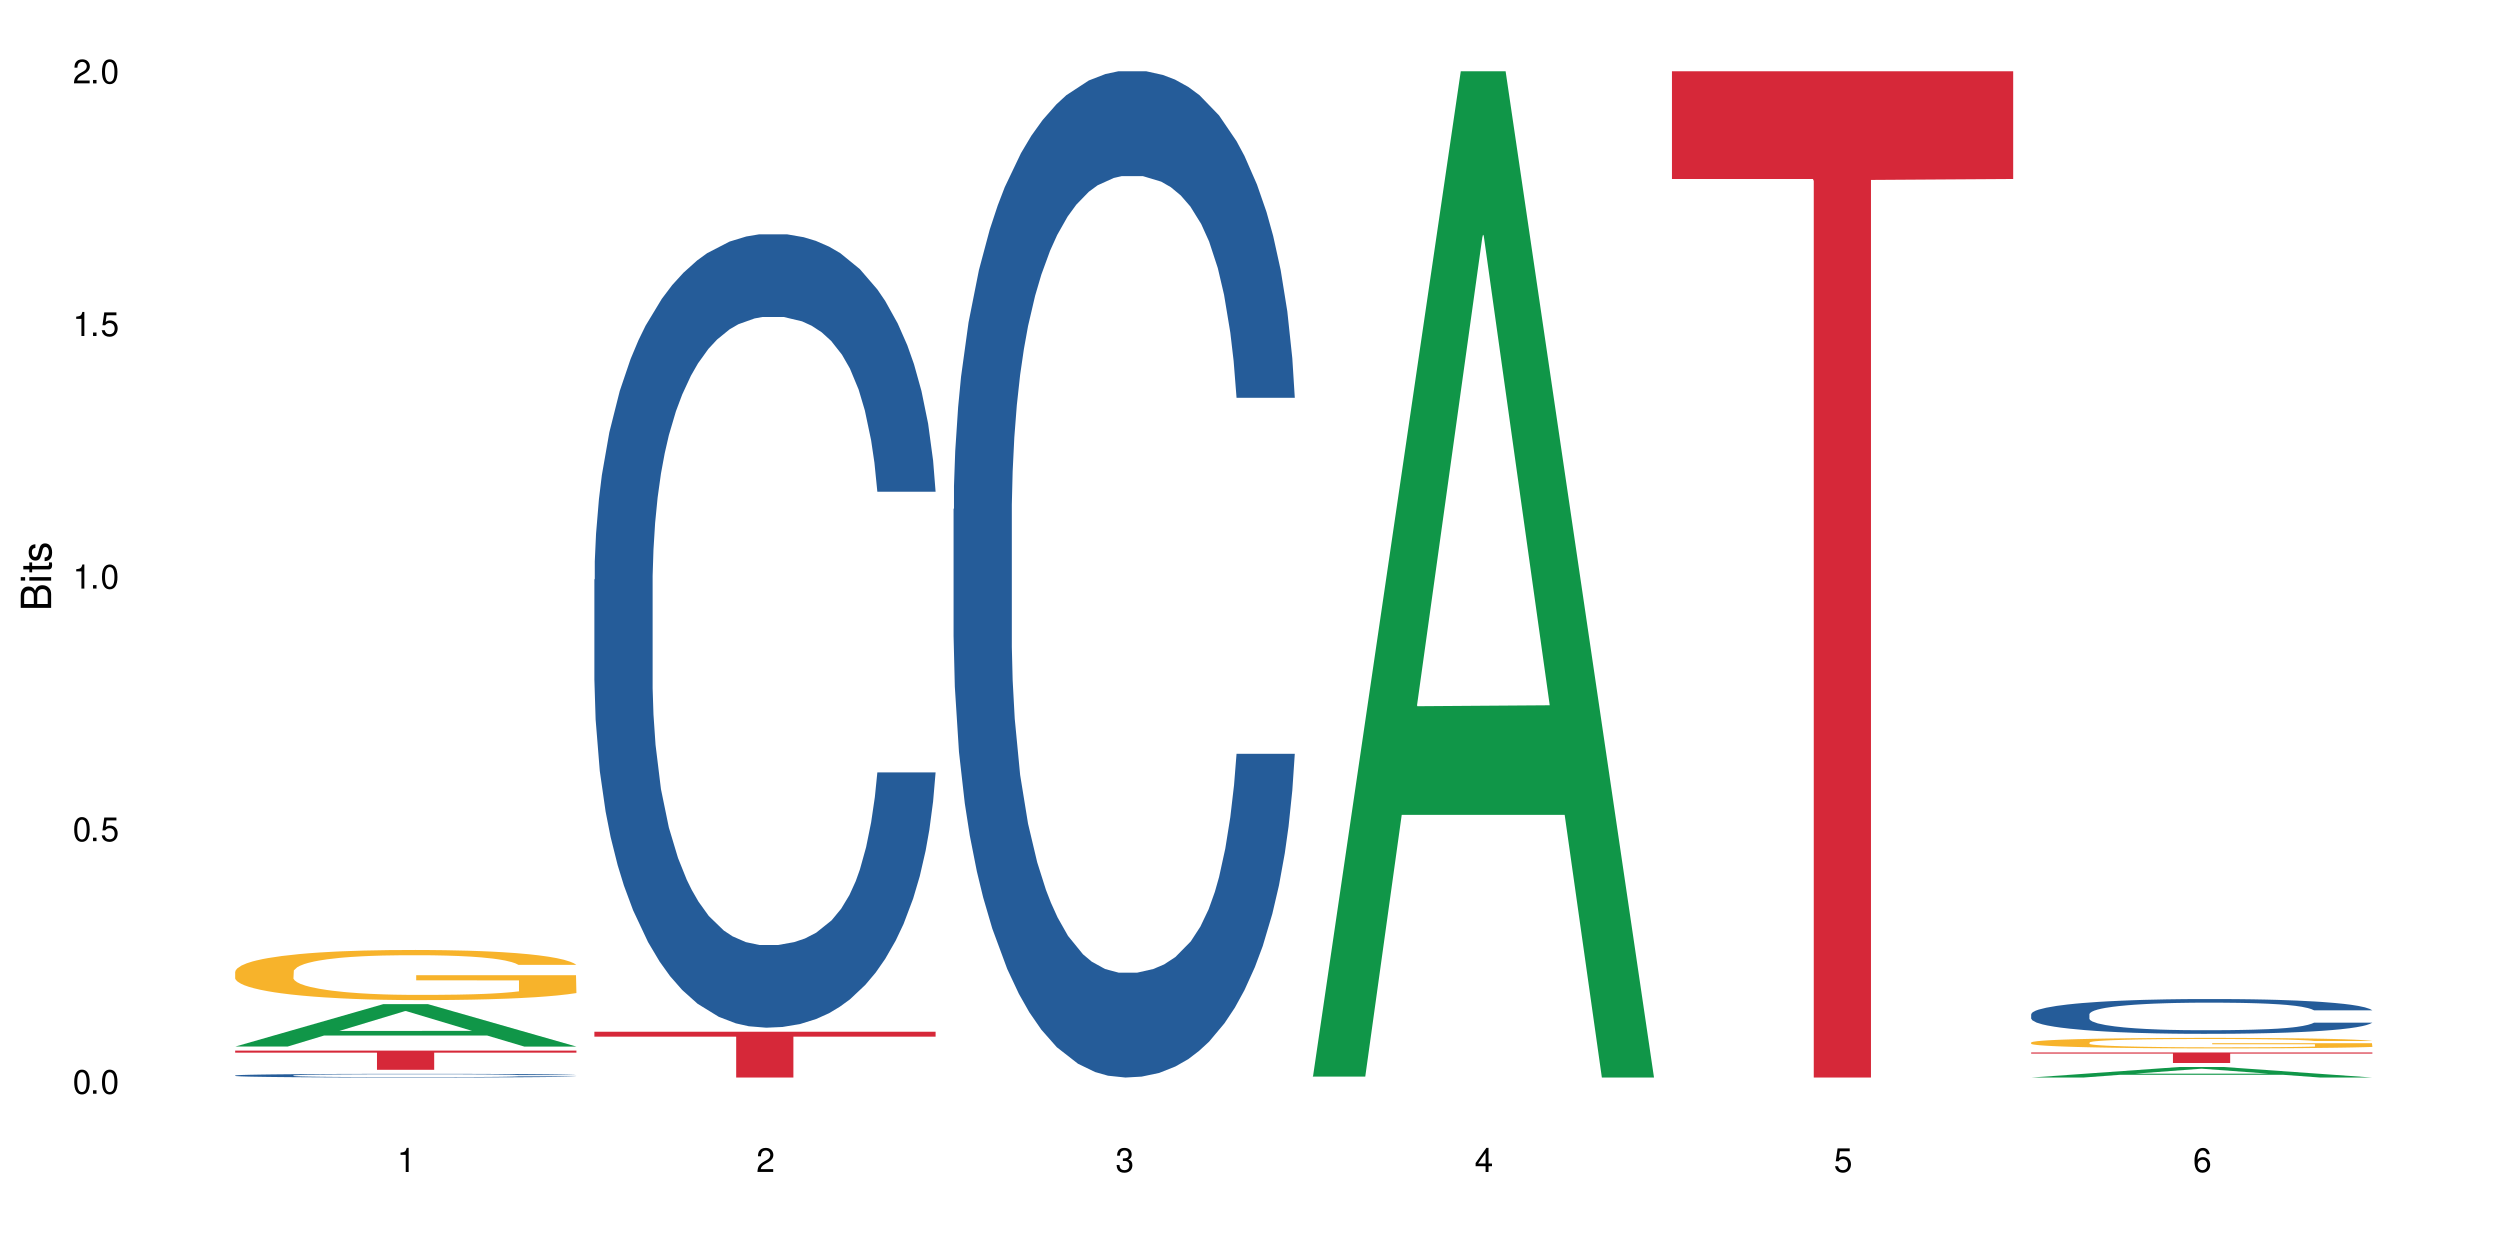 <?xml version="1.0" encoding="UTF-8"?>
<svg xmlns="http://www.w3.org/2000/svg" xmlns:xlink="http://www.w3.org/1999/xlink" width="720" height="360" viewBox="0 0 720 360">
<defs>
<g>
<g id="glyph-0-0">
</g>
<g id="glyph-0-1">
<path d="M 2.641 -6.938 C 2 -6.938 1.422 -6.656 1.078 -6.172 C 0.641 -5.562 0.406 -4.641 0.406 -3.359 C 0.406 -1.016 1.188 0.219 2.641 0.219 C 4.078 0.219 4.859 -1.016 4.859 -3.297 C 4.859 -4.641 4.656 -5.547 4.203 -6.172 C 3.844 -6.656 3.281 -6.938 2.641 -6.938 Z M 2.641 -6.188 C 3.547 -6.188 4 -5.25 4 -3.375 C 4 -1.406 3.562 -0.484 2.625 -0.484 C 1.734 -0.484 1.281 -1.438 1.281 -3.344 C 1.281 -5.25 1.734 -6.188 2.641 -6.188 Z M 2.641 -6.188 "/>
</g>
<g id="glyph-0-2">
<path d="M 1.828 -1 L 0.828 -1 L 0.828 0 L 1.828 0 Z M 1.828 -1 "/>
</g>
<g id="glyph-0-3">
<path d="M 4.562 -6.797 L 1.062 -6.797 L 0.547 -3.094 L 1.328 -3.094 C 1.719 -3.562 2.047 -3.734 2.578 -3.734 C 3.484 -3.734 4.062 -3.109 4.062 -2.094 C 4.062 -1.125 3.484 -0.531 2.578 -0.531 C 1.828 -0.531 1.375 -0.906 1.188 -1.672 L 0.328 -1.672 C 0.453 -1.109 0.547 -0.844 0.75 -0.594 C 1.125 -0.078 1.828 0.219 2.594 0.219 C 3.969 0.219 4.922 -0.781 4.922 -2.219 C 4.922 -3.562 4.031 -4.484 2.719 -4.484 C 2.25 -4.484 1.859 -4.359 1.469 -4.062 L 1.734 -5.969 L 4.562 -5.969 Z M 4.562 -6.797 "/>
</g>
<g id="glyph-0-4">
<path d="M 2.484 -4.938 L 2.484 0 L 3.328 0 L 3.328 -6.938 L 2.766 -6.938 C 2.469 -5.875 2.281 -5.734 0.984 -5.562 L 0.984 -4.938 Z M 2.484 -4.938 "/>
</g>
<g id="glyph-0-5">
<path d="M 4.859 -0.828 L 1.281 -0.828 C 1.359 -1.406 1.672 -1.781 2.5 -2.281 L 3.469 -2.828 C 4.406 -3.344 4.906 -4.062 4.906 -4.906 C 4.906 -5.484 4.672 -6.031 4.266 -6.406 C 3.859 -6.766 3.375 -6.938 2.719 -6.938 C 1.859 -6.938 1.219 -6.625 0.844 -6.031 C 0.609 -5.672 0.5 -5.234 0.484 -4.531 L 1.328 -4.531 C 1.359 -5.016 1.406 -5.281 1.531 -5.516 C 1.75 -5.938 2.188 -6.203 2.703 -6.203 C 3.469 -6.203 4.031 -5.641 4.031 -4.891 C 4.031 -4.344 3.719 -3.859 3.125 -3.516 L 2.234 -3 C 0.812 -2.172 0.406 -1.531 0.328 -0.016 L 4.859 -0.016 Z M 4.859 -0.828 "/>
</g>
<g id="glyph-0-6">
<path d="M 2.125 -3.188 L 2.578 -3.188 C 3.5 -3.188 3.984 -2.766 3.984 -1.922 C 3.984 -1.062 3.469 -0.531 2.594 -0.531 C 1.656 -0.531 1.203 -1 1.156 -2.016 L 0.312 -2.016 C 0.344 -1.453 0.438 -1.094 0.609 -0.781 C 0.953 -0.109 1.625 0.219 2.547 0.219 C 3.953 0.219 4.859 -0.625 4.859 -1.938 C 4.859 -2.828 4.516 -3.297 3.703 -3.594 C 4.344 -3.844 4.656 -4.328 4.656 -5.031 C 4.656 -6.219 3.875 -6.938 2.578 -6.938 C 1.203 -6.938 0.484 -6.172 0.453 -4.703 L 1.297 -4.703 C 1.312 -5.125 1.344 -5.359 1.453 -5.578 C 1.641 -5.969 2.062 -6.203 2.594 -6.203 C 3.344 -6.203 3.797 -5.75 3.797 -5 C 3.797 -4.516 3.609 -4.219 3.25 -4.047 C 3.016 -3.953 2.703 -3.922 2.125 -3.906 Z M 2.125 -3.188 "/>
</g>
<g id="glyph-0-7">
<path d="M 3.141 -1.672 L 3.141 0 L 3.984 0 L 3.984 -1.672 L 4.984 -1.672 L 4.984 -2.438 L 3.984 -2.438 L 3.984 -6.938 L 3.359 -6.938 L 0.266 -2.578 L 0.266 -1.672 Z M 3.141 -2.438 L 1 -2.438 L 3.141 -5.5 Z M 3.141 -2.438 "/>
</g>
<g id="glyph-0-8">
<path d="M 4.781 -5.125 C 4.609 -6.266 3.891 -6.938 2.844 -6.938 C 2.094 -6.938 1.422 -6.578 1.031 -5.953 C 0.594 -5.266 0.406 -4.422 0.406 -3.172 C 0.406 -2 0.578 -1.25 0.984 -0.641 C 1.359 -0.078 1.953 0.219 2.703 0.219 C 3.984 0.219 4.922 -0.75 4.922 -2.094 C 4.922 -3.375 4.062 -4.281 2.844 -4.281 C 2.172 -4.281 1.641 -4.031 1.281 -3.516 C 1.281 -5.234 1.828 -6.188 2.797 -6.188 C 3.391 -6.188 3.797 -5.797 3.938 -5.125 Z M 2.734 -3.531 C 3.547 -3.531 4.062 -2.953 4.062 -2.031 C 4.062 -1.156 3.484 -0.531 2.703 -0.531 C 1.922 -0.531 1.328 -1.188 1.328 -2.078 C 1.328 -2.938 1.906 -3.531 2.734 -3.531 Z M 2.734 -3.531 "/>
</g>
<g id="glyph-1-0">
</g>
<g id="glyph-1-1">
<path d="M 0 -0.953 L 0 -4.891 C 0 -5.719 -0.234 -6.344 -0.734 -6.797 C -1.188 -7.234 -1.812 -7.469 -2.5 -7.469 C -3.547 -7.469 -4.188 -7 -4.625 -5.875 C -4.984 -6.688 -5.625 -7.094 -6.531 -7.094 C -7.172 -7.094 -7.734 -6.859 -8.141 -6.391 C -8.562 -5.922 -8.75 -5.344 -8.75 -4.5 L -8.75 -0.953 Z M -4.984 -2.062 L -7.766 -2.062 L -7.766 -4.219 C -7.766 -4.844 -7.688 -5.203 -7.453 -5.5 C -7.219 -5.812 -6.859 -5.969 -6.375 -5.969 C -5.891 -5.969 -5.531 -5.812 -5.297 -5.5 C -5.062 -5.203 -4.984 -4.844 -4.984 -4.219 Z M -0.984 -2.062 L -4 -2.062 L -4 -4.781 C -4 -5.766 -3.438 -6.359 -2.484 -6.359 C -1.547 -6.359 -0.984 -5.766 -0.984 -4.781 Z M -0.984 -2.062 "/>
</g>
<g id="glyph-1-2">
<path d="M -6.281 -1.797 L -6.281 -0.797 L 0 -0.797 L 0 -1.797 Z M -8.75 -1.797 L -8.75 -0.797 L -7.484 -0.797 L -7.484 -1.797 Z M -8.75 -1.797 "/>
</g>
<g id="glyph-1-3">
<path d="M -6.281 -3.047 L -6.281 -2.016 L -8.016 -2.016 L -8.016 -1.016 L -6.281 -1.016 L -6.281 -0.172 L -5.469 -0.172 L -5.469 -1.016 L -0.719 -1.016 C -0.078 -1.016 0.281 -1.453 0.281 -2.234 C 0.281 -2.5 0.25 -2.719 0.188 -3.047 L -0.641 -3.047 C -0.609 -2.906 -0.594 -2.766 -0.594 -2.562 C -0.594 -2.141 -0.719 -2.016 -1.156 -2.016 L -5.469 -2.016 L -5.469 -3.047 Z M -6.281 -3.047 "/>
</g>
<g id="glyph-1-4">
<path d="M -4.531 -5.25 C -5.766 -5.25 -6.469 -4.422 -6.469 -2.969 C -6.469 -1.516 -5.719 -0.562 -4.547 -0.562 C -3.562 -0.562 -3.094 -1.062 -2.734 -2.562 L -2.516 -3.484 C -2.344 -4.188 -2.094 -4.469 -1.641 -4.469 C -1.047 -4.469 -0.641 -3.875 -0.641 -3 C -0.641 -2.453 -0.797 -2 -1.062 -1.75 C -1.25 -1.594 -1.422 -1.531 -1.875 -1.469 L -1.875 -0.406 C -0.422 -0.453 0.281 -1.266 0.281 -2.922 C 0.281 -4.5 -0.5 -5.516 -1.719 -5.516 C -2.656 -5.516 -3.172 -4.984 -3.469 -3.734 L -3.703 -2.766 C -3.891 -1.953 -4.156 -1.609 -4.594 -1.609 C -5.188 -1.609 -5.547 -2.125 -5.547 -2.938 C -5.547 -3.75 -5.203 -4.172 -4.531 -4.203 Z M -4.531 -5.25 "/>
</g>
</g>
</defs>
<rect x="-72" y="-36" width="864" height="432" fill="rgb(100%, 100%, 100%)" fill-opacity="1"/>
<path fill-rule="nonzero" fill="rgb(6.275%, 58.824%, 28.235%)" fill-opacity="1" d="M 67.73 301.402 L 67.836 301.391 L 110.359 289.199 L 123.273 289.199 L 166.008 301.414 L 150.992 301.414 L 140.281 298.227 L 93.352 298.227 L 82.852 301.402 L 67.73 301.402 L 97.863 296.906 L 135.977 296.895 L 116.973 291.195 L 116.766 291.184 L 116.555 291.219 L 97.758 296.895 L 97.863 296.906 Z M 67.73 301.402 "/>
<path fill-rule="nonzero" fill="rgb(14.51%, 36.078%, 60%)" fill-opacity="1" d="M 67.73 309.73 L 67.852 309.73 L 67.852 309.707 L 68.211 309.668 L 69.051 309.621 L 69.887 309.59 L 72.047 309.531 L 75.043 309.477 L 78.156 309.434 L 80.434 309.41 L 82.473 309.391 L 87.145 309.352 L 90.145 309.336 L 93.379 309.316 L 97.332 309.301 L 100.211 309.293 L 106.684 309.277 L 111.477 309.27 L 115.191 309.266 L 123.223 309.266 L 128.016 309.27 L 131.492 309.273 L 135.324 309.281 L 138.562 309.293 L 144.195 309.312 L 149.227 309.34 L 151.504 309.355 L 155.102 309.387 L 157.855 309.414 L 159.773 309.441 L 161.934 309.477 L 163.848 309.52 L 165.289 309.57 L 166.008 309.613 L 149.227 309.613 L 148.391 309.574 L 147.43 309.543 L 145.633 309.504 L 143.836 309.477 L 141.316 309.445 L 139.039 309.43 L 135.926 309.41 L 133.168 309.398 L 130.293 309.391 L 127.535 309.383 L 122.262 309.379 L 113.871 309.379 L 109.199 309.387 L 106.684 309.395 L 103.086 309.406 L 100.57 309.422 L 97.574 309.441 L 95.535 309.457 L 93.02 309.48 L 91.223 309.504 L 89.184 309.535 L 87.984 309.562 L 86.906 309.59 L 85.949 309.621 L 85.23 309.656 L 84.75 309.691 L 84.508 309.727 L 84.508 309.875 L 84.75 309.91 L 85.348 309.953 L 86.906 310.012 L 89.184 310.062 L 91.82 310.105 L 94.336 310.133 L 95.777 310.148 L 97.691 310.164 L 100.688 310.184 L 105.004 310.203 L 107.52 310.211 L 111.355 310.219 L 115.312 310.223 L 120.586 310.223 L 125.258 310.219 L 128.375 310.211 L 131.609 310.203 L 136.043 310.188 L 138.801 310.172 L 141.199 310.152 L 142.996 310.137 L 144.195 310.121 L 145.992 310.09 L 147.43 310.059 L 148.508 310.023 L 149.227 309.988 L 166.008 309.988 L 165.289 310.027 L 164.207 310.066 L 163.129 310.094 L 161.453 310.129 L 159.535 310.16 L 156.777 310.191 L 154.5 310.215 L 151.504 310.238 L 148.75 310.258 L 145.754 310.273 L 141.316 310.293 L 138.441 310.305 L 135.324 310.312 L 131.609 310.32 L 126.938 310.328 L 121.902 310.332 L 112.195 310.332 L 108.48 310.328 L 103.566 310.316 L 97.453 310.301 L 93.02 310.281 L 89.543 310.262 L 86.547 310.242 L 83.191 310.219 L 78.875 310.176 L 76.238 310.141 L 74.441 310.113 L 72.406 310.078 L 70.969 310.043 L 69.289 309.988 L 68.09 309.918 L 67.73 309.863 Z M 67.73 309.73 "/>
<path fill-rule="nonzero" fill="rgb(96.863%, 70.196%, 16.863%)" fill-opacity="1" d="M 67.73 279.777 L 67.852 279.766 L 67.852 279.5 L 68.332 278.906 L 69.527 278.09 L 71.086 277.418 L 72.766 276.887 L 73.844 276.613 L 75.641 276.215 L 77.199 275.926 L 81.152 275.332 L 86.188 274.777 L 88.945 274.539 L 92.059 274.316 L 96.496 274.066 L 98.531 273.973 L 104.766 273.762 L 111.836 273.629 L 119.625 273.59 L 123.223 273.605 L 128.133 273.656 L 134.848 273.801 L 138.68 273.934 L 141.676 274.066 L 144.793 274.238 L 148.629 274.5 L 152.223 274.816 L 155.102 275.133 L 157.977 275.531 L 160.375 275.953 L 162.41 276.414 L 164.207 276.969 L 165.289 277.43 L 166.008 277.891 L 149.348 277.891 L 148.391 277.43 L 147.309 277.074 L 145.512 276.637 L 143.715 276.32 L 141.918 276.07 L 138.562 275.727 L 135.684 275.516 L 132.09 275.332 L 128.613 275.215 L 124.66 275.133 L 122.262 275.109 L 115.91 275.109 L 110.156 275.199 L 106.801 275.305 L 104.406 275.41 L 101.047 275.609 L 99.012 275.766 L 97.812 275.871 L 94.219 276.281 L 91.82 276.652 L 90.504 276.902 L 88.824 277.297 L 87.625 277.652 L 86.309 278.18 L 85.59 278.578 L 84.629 279.473 L 84.508 281.848 L 84.871 282.352 L 85.59 282.891 L 86.547 283.367 L 87.984 283.867 L 89.422 284.25 L 91.941 284.762 L 94.098 285.105 L 95.777 285.332 L 99.012 285.688 L 100.328 285.805 L 103.445 286.043 L 106.684 286.227 L 110.637 286.387 L 113.633 286.465 L 118.426 286.531 L 124.539 286.531 L 131.73 286.453 L 136.285 286.348 L 139.398 286.242 L 141.438 286.148 L 143.953 286.004 L 145.754 285.871 L 147.43 285.727 L 149.469 285.504 L 149.469 282.352 L 119.863 282.336 L 119.863 280.859 L 165.887 280.848 L 166.008 286.004 L 163.488 286.359 L 160.375 286.703 L 157.379 286.965 L 154.262 287.191 L 149.828 287.441 L 146.23 287.602 L 140.719 287.785 L 135.684 287.902 L 130.41 287.98 L 125.738 288.023 L 120.223 288.035 L 115.312 288.008 L 110.039 287.93 L 105.844 287.824 L 102.008 287.691 L 98.172 287.52 L 93.379 287.242 L 90.262 287.02 L 87.027 286.742 L 83.789 286.414 L 80.914 286.055 L 78.996 285.781 L 77.078 285.461 L 75.043 285.066 L 73.125 284.617 L 71.688 284.211 L 70.367 283.746 L 69.41 283.312 L 68.449 282.719 L 67.969 282.246 L 67.73 281.836 Z M 67.73 279.777 "/>
<path fill-rule="nonzero" fill="rgb(83.922%, 15.686%, 22.353%)" fill-opacity="1" d="M 67.73 302.578 L 166.008 302.578 L 166.008 303.168 L 125.047 303.176 L 125.047 308.102 L 108.57 308.102 L 108.57 303.18 L 108.332 303.168 L 67.73 303.168 Z M 67.73 302.578 "/>
<path fill-rule="nonzero" fill="rgb(14.51%, 36.078%, 60%)" fill-opacity="1" d="M 171.18 166.902 L 171.297 166.691 L 171.297 161.68 L 171.66 153.742 L 172.496 143.719 L 173.336 136.824 L 175.492 124.504 L 178.488 112.598 L 181.605 103.406 L 183.883 97.977 L 185.922 93.801 L 190.594 86.07 L 193.59 82.102 L 196.828 78.551 L 200.781 75 L 203.656 72.914 L 210.129 69.57 L 214.922 68.109 L 218.641 67.484 L 226.668 67.484 L 231.461 68.316 L 234.938 69.363 L 238.773 71.031 L 242.008 72.914 L 247.641 77.508 L 252.676 83.355 L 254.953 86.699 L 258.547 93.172 L 261.305 99.438 L 263.223 104.867 L 265.379 112.598 L 267.297 121.996 L 268.734 132.648 L 269.453 141.629 L 252.676 141.629 L 251.836 133.273 L 250.879 126.801 L 249.082 118.234 L 247.281 112.18 L 244.766 106.121 L 242.488 102.152 L 239.371 98.184 L 236.617 95.68 L 233.738 93.801 L 230.984 92.547 L 225.711 91.293 L 219.598 91.293 L 217.32 91.711 L 212.645 93.383 L 210.129 94.844 L 206.535 97.77 L 204.016 100.484 L 201.02 104.66 L 198.984 108.211 L 196.469 113.641 L 194.668 118.445 L 192.633 125.336 L 191.434 130.559 L 190.355 136.406 L 189.395 143.301 L 188.676 150.609 L 188.199 158.336 L 187.957 165.855 L 187.957 198.23 L 188.199 205.75 L 188.797 214.523 L 190.355 227.262 L 192.633 238.332 L 195.27 247.105 L 197.785 253.371 L 199.223 256.293 L 201.141 259.637 L 204.137 263.812 L 208.453 267.992 L 210.969 269.66 L 214.805 271.332 L 218.758 272.168 L 224.031 272.168 L 228.707 271.332 L 231.82 270.289 L 235.059 268.617 L 239.492 265.066 L 242.25 261.727 L 244.645 257.758 L 246.445 253.789 L 247.641 250.445 L 249.441 243.973 L 250.879 236.871 L 251.957 229.559 L 252.676 222.457 L 269.453 222.457 L 268.734 230.812 L 267.656 238.961 L 266.578 245.016 L 264.898 252.328 L 262.984 258.801 L 260.227 266.109 L 257.949 270.914 L 254.953 276.137 L 252.195 280.105 L 249.199 283.656 L 244.766 287.832 L 241.891 289.922 L 238.773 291.801 L 235.059 293.473 L 230.383 294.934 L 225.352 295.77 L 220.676 295.98 L 215.645 295.562 L 211.926 294.727 L 207.012 292.848 L 200.902 289.086 L 196.469 285.117 L 192.992 281.148 L 189.996 276.973 L 186.641 271.332 L 182.324 262.145 L 179.688 255.043 L 177.891 249.191 L 175.852 241.047 L 174.414 233.738 L 172.738 222.043 L 171.539 207.211 L 171.18 195.723 Z M 171.18 166.902 "/>
<path fill-rule="nonzero" fill="rgb(83.922%, 15.686%, 22.353%)" fill-opacity="1" d="M 171.18 297.141 L 269.453 297.141 L 269.453 298.555 L 228.496 298.566 L 228.496 310.332 L 212.02 310.332 L 212.02 298.578 L 211.777 298.555 L 171.18 298.555 Z M 171.18 297.141 "/>
<path fill-rule="nonzero" fill="rgb(14.51%, 36.078%, 60%)" fill-opacity="1" d="M 274.629 146.621 L 274.746 146.355 L 274.746 140 L 275.105 129.934 L 275.945 117.215 L 276.785 108.477 L 278.941 92.844 L 281.938 77.746 L 285.055 66.09 L 287.332 59.203 L 289.367 53.902 L 294.043 44.102 L 297.039 39.07 L 300.273 34.566 L 304.23 30.062 L 307.105 27.414 L 313.578 23.176 L 318.371 21.32 L 322.086 20.527 L 330.117 20.527 L 334.91 21.586 L 338.387 22.91 L 342.223 25.031 L 345.457 27.414 L 351.09 33.242 L 356.125 40.66 L 358.402 44.898 L 361.996 53.109 L 364.754 61.055 L 366.672 67.945 L 368.828 77.746 L 370.746 89.668 L 372.184 103.176 L 372.902 114.566 L 356.125 114.566 L 355.285 103.973 L 354.324 95.758 L 352.527 84.898 L 350.73 77.215 L 348.215 69.535 L 345.938 64.5 L 342.82 59.469 L 340.062 56.289 L 337.188 53.902 L 334.43 52.316 L 329.156 50.727 L 323.047 50.727 L 320.77 51.254 L 316.094 53.375 L 313.578 55.23 L 309.98 58.938 L 307.465 62.383 L 304.469 67.68 L 302.434 72.184 L 299.914 79.07 L 298.117 85.164 L 296.078 93.906 L 294.883 100.527 L 293.801 107.945 L 292.844 116.688 L 292.125 125.957 L 291.645 135.762 L 291.406 145.297 L 291.406 186.355 L 291.645 195.895 L 292.246 207.02 L 293.801 223.18 L 296.078 237.219 L 298.715 248.344 L 301.234 256.293 L 302.672 260 L 304.59 264.238 L 307.586 269.535 L 311.898 274.836 L 314.418 276.953 L 318.25 279.074 L 322.207 280.133 L 327.48 280.133 L 332.152 279.074 L 335.27 277.75 L 338.508 275.629 L 342.941 271.125 L 345.695 266.887 L 348.094 261.855 L 349.891 256.82 L 351.09 252.582 L 352.887 244.371 L 354.324 235.363 L 355.406 226.094 L 356.125 217.086 L 372.902 217.086 L 372.184 227.684 L 371.105 238.012 L 370.027 245.695 L 368.348 254.969 L 366.43 263.18 L 363.676 272.449 L 361.398 278.543 L 358.402 285.168 L 355.645 290.199 L 352.648 294.703 L 348.215 300 L 345.336 302.648 L 342.223 305.035 L 338.508 307.152 L 333.832 309.008 L 328.797 310.066 L 324.125 310.332 L 319.09 309.801 L 315.375 308.742 L 310.461 306.359 L 304.348 301.59 L 299.914 296.559 L 296.438 291.523 L 293.441 286.227 L 290.086 279.074 L 285.773 267.418 L 283.137 258.41 L 281.34 250.992 L 279.301 240.664 L 277.863 231.391 L 276.184 216.555 L 274.988 197.746 L 274.629 183.18 Z M 274.629 146.621 "/>
<path fill-rule="nonzero" fill="rgb(6.275%, 58.824%, 28.235%)" fill-opacity="1" d="M 378.074 310.059 L 378.18 309.789 L 420.703 20.527 L 433.617 20.527 L 476.352 310.332 L 461.336 310.332 L 450.625 234.684 L 403.695 234.684 L 393.195 310.059 L 378.074 310.059 L 408.207 203.391 L 446.32 203.117 L 427.316 67.875 L 427.109 67.602 L 426.898 68.418 L 408.105 203.117 L 408.207 203.391 Z M 378.074 310.059 "/>
<path fill-rule="nonzero" fill="rgb(83.922%, 15.686%, 22.353%)" fill-opacity="1" d="M 481.523 20.527 L 579.797 20.527 L 579.797 51.547 L 538.84 51.82 L 538.84 310.332 L 522.363 310.332 L 522.363 52.094 L 522.121 51.547 L 481.523 51.547 Z M 481.523 20.527 "/>
<path fill-rule="nonzero" fill="rgb(6.275%, 58.824%, 28.235%)" fill-opacity="1" d="M 584.973 310.328 L 585.074 310.328 L 627.598 307.301 L 640.512 307.301 L 683.246 310.332 L 668.23 310.332 L 657.523 309.543 L 610.59 309.543 L 600.09 310.328 L 584.973 310.328 L 615.105 309.215 L 653.219 309.211 L 634.215 307.797 L 634.004 307.793 L 633.793 307.801 L 615 309.211 L 615.105 309.215 Z M 584.973 310.328 "/>
<path fill-rule="nonzero" fill="rgb(14.51%, 36.078%, 60%)" fill-opacity="1" d="M 584.973 292.086 L 585.09 292.074 L 585.09 291.855 L 585.449 291.508 L 586.289 291.066 L 587.129 290.766 L 589.285 290.227 L 592.281 289.703 L 595.398 289.301 L 597.676 289.062 L 599.711 288.879 L 604.387 288.539 L 607.383 288.367 L 610.617 288.211 L 614.574 288.055 L 617.449 287.961 L 623.922 287.816 L 628.715 287.75 L 632.43 287.723 L 640.461 287.723 L 645.254 287.762 L 648.73 287.805 L 652.566 287.879 L 655.801 287.961 L 661.434 288.164 L 666.469 288.422 L 668.746 288.566 L 672.34 288.852 L 675.098 289.125 L 677.016 289.363 L 679.172 289.703 L 681.09 290.117 L 682.527 290.582 L 683.246 290.977 L 666.469 290.977 L 665.629 290.609 L 664.672 290.324 L 662.871 289.949 L 661.074 289.684 L 658.559 289.418 L 656.281 289.246 L 653.164 289.07 L 650.406 288.961 L 647.531 288.879 L 644.773 288.824 L 639.504 288.77 L 633.391 288.77 L 631.113 288.785 L 626.438 288.859 L 623.922 288.926 L 620.328 289.051 L 617.809 289.172 L 614.812 289.355 L 612.777 289.512 L 610.258 289.75 L 608.461 289.961 L 606.426 290.262 L 605.227 290.492 L 604.148 290.746 L 603.188 291.051 L 602.469 291.371 L 601.988 291.711 L 601.75 292.039 L 601.75 293.461 L 601.988 293.789 L 602.59 294.176 L 604.148 294.734 L 606.426 295.219 L 609.059 295.602 L 611.578 295.879 L 613.016 296.008 L 614.934 296.152 L 617.93 296.336 L 622.242 296.52 L 624.762 296.594 L 628.598 296.668 L 632.551 296.703 L 637.824 296.703 L 642.5 296.668 L 645.613 296.621 L 648.852 296.547 L 653.285 296.391 L 656.043 296.246 L 658.438 296.07 L 660.234 295.895 L 661.434 295.75 L 663.23 295.465 L 664.672 295.156 L 665.75 294.832 L 666.469 294.523 L 683.246 294.523 L 682.527 294.887 L 681.449 295.246 L 680.371 295.512 L 678.691 295.832 L 676.773 296.117 L 674.02 296.438 L 671.742 296.648 L 668.746 296.875 L 665.988 297.051 L 662.992 297.207 L 658.559 297.391 L 655.68 297.48 L 652.566 297.562 L 648.852 297.637 L 644.176 297.703 L 639.141 297.738 L 634.469 297.746 L 629.434 297.73 L 625.719 297.691 L 620.805 297.609 L 614.695 297.445 L 610.258 297.27 L 606.785 297.098 L 603.789 296.914 L 600.43 296.668 L 596.117 296.262 L 593.48 295.953 L 591.684 295.695 L 589.645 295.336 L 588.207 295.016 L 586.527 294.504 L 585.332 293.852 L 584.973 293.348 Z M 584.973 292.086 "/>
<path fill-rule="nonzero" fill="rgb(96.863%, 70.196%, 16.863%)" fill-opacity="1" d="M 584.973 300.211 L 585.09 300.207 L 585.09 300.152 L 585.57 300.027 L 586.77 299.855 L 588.328 299.715 L 590.004 299.602 L 591.082 299.547 L 592.883 299.461 L 594.438 299.402 L 598.395 299.277 L 603.426 299.16 L 606.184 299.109 L 609.301 299.062 L 613.734 299.012 L 615.773 298.992 L 622.004 298.945 L 629.074 298.918 L 636.867 298.91 L 640.461 298.914 L 645.375 298.926 L 652.086 298.957 L 655.922 298.984 L 658.918 299.012 L 662.035 299.047 L 665.867 299.102 L 669.465 299.168 L 672.34 299.234 L 675.215 299.316 L 677.613 299.406 L 679.652 299.504 L 681.449 299.621 L 682.527 299.715 L 683.246 299.812 L 666.586 299.812 L 665.629 299.715 L 664.551 299.641 L 662.754 299.551 L 660.953 299.484 L 659.156 299.43 L 655.801 299.359 L 652.926 299.316 L 649.328 299.277 L 645.855 299.25 L 641.898 299.234 L 639.504 299.23 L 633.148 299.23 L 627.398 299.25 L 624.043 299.27 L 621.645 299.293 L 618.289 299.336 L 616.25 299.367 L 615.055 299.391 L 611.457 299.477 L 609.059 299.555 L 607.742 299.605 L 606.062 299.688 L 604.867 299.762 L 603.547 299.875 L 602.828 299.957 L 601.871 300.145 L 601.75 300.645 L 602.109 300.75 L 602.828 300.863 L 603.789 300.961 L 605.227 301.066 L 606.664 301.148 L 609.18 301.254 L 611.336 301.328 L 613.016 301.375 L 616.25 301.449 L 617.57 301.473 L 620.688 301.523 L 623.922 301.562 L 627.875 301.598 L 630.871 301.613 L 635.668 301.625 L 641.777 301.625 L 648.969 301.609 L 653.523 301.59 L 656.641 301.566 L 658.676 301.547 L 661.195 301.516 L 662.992 301.488 L 664.672 301.457 L 666.707 301.41 L 666.707 300.75 L 637.105 300.746 L 637.105 300.438 L 683.125 300.434 L 683.246 301.516 L 680.73 301.59 L 677.613 301.664 L 674.617 301.719 L 671.5 301.766 L 667.066 301.816 L 663.473 301.852 L 657.957 301.891 L 652.926 301.914 L 647.652 301.93 L 642.977 301.941 L 637.465 301.941 L 632.551 301.938 L 627.277 301.922 L 623.082 301.898 L 619.246 301.871 L 615.414 301.836 L 610.617 301.777 L 607.504 301.73 L 604.266 301.672 L 601.031 301.602 L 598.156 301.527 L 596.238 301.469 L 594.32 301.402 L 592.281 301.32 L 590.363 301.227 L 588.926 301.141 L 587.609 301.043 L 586.648 300.953 L 585.691 300.828 L 585.211 300.727 L 584.973 300.641 Z M 584.973 300.211 "/>
<path fill-rule="nonzero" fill="rgb(83.922%, 15.686%, 22.353%)" fill-opacity="1" d="M 584.973 303.105 L 683.246 303.105 L 683.246 303.43 L 642.289 303.434 L 642.289 306.137 L 625.809 306.137 L 625.809 303.438 L 625.57 303.43 L 584.973 303.43 Z M 584.973 303.105 "/>
<g fill="rgb(0%, 0%, 0%)" fill-opacity="1">
<use xlink:href="#glyph-0-1" x="20.965" y="314.993"/>
<use xlink:href="#glyph-0-2" x="25.965" y="314.993"/>
<use xlink:href="#glyph-0-1" x="28.965" y="314.993"/>
</g>
<g fill="rgb(0%, 0%, 0%)" fill-opacity="1">
<use xlink:href="#glyph-0-1" x="20.965" y="242.251"/>
<use xlink:href="#glyph-0-2" x="25.965" y="242.251"/>
<use xlink:href="#glyph-0-3" x="28.965" y="242.251"/>
</g>
<g fill="rgb(0%, 0%, 0%)" fill-opacity="1">
<use xlink:href="#glyph-0-4" x="20.965" y="169.509"/>
<use xlink:href="#glyph-0-2" x="25.965" y="169.509"/>
<use xlink:href="#glyph-0-1" x="28.965" y="169.509"/>
</g>
<g fill="rgb(0%, 0%, 0%)" fill-opacity="1">
<use xlink:href="#glyph-0-4" x="20.965" y="96.767"/>
<use xlink:href="#glyph-0-2" x="25.965" y="96.767"/>
<use xlink:href="#glyph-0-3" x="28.965" y="96.767"/>
</g>
<g fill="rgb(0%, 0%, 0%)" fill-opacity="1">
<use xlink:href="#glyph-0-5" x="20.965" y="24.024"/>
<use xlink:href="#glyph-0-2" x="25.965" y="24.024"/>
<use xlink:href="#glyph-0-1" x="28.965" y="24.024"/>
</g>
<g fill="rgb(0%, 0%, 0%)" fill-opacity="1">
<use xlink:href="#glyph-0-4" x="114.367" y="337.532"/>
</g>
<g fill="rgb(0%, 0%, 0%)" fill-opacity="1">
<use xlink:href="#glyph-0-5" x="217.816" y="337.532"/>
</g>
<g fill="rgb(0%, 0%, 0%)" fill-opacity="1">
<use xlink:href="#glyph-0-6" x="321.266" y="337.532"/>
</g>
<g fill="rgb(0%, 0%, 0%)" fill-opacity="1">
<use xlink:href="#glyph-0-7" x="424.711" y="337.532"/>
</g>
<g fill="rgb(0%, 0%, 0%)" fill-opacity="1">
<use xlink:href="#glyph-0-3" x="528.16" y="337.532"/>
</g>
<g fill="rgb(0%, 0%, 0%)" fill-opacity="1">
<use xlink:href="#glyph-0-8" x="631.609" y="337.532"/>
</g>
<g fill="rgb(0%, 0%, 0%)" fill-opacity="1">
<use xlink:href="#glyph-1-1" x="14.725" y="176.012"/>
<use xlink:href="#glyph-1-2" x="14.725" y="168.012"/>
<use xlink:href="#glyph-1-3" x="14.725" y="165.012"/>
<use xlink:href="#glyph-1-4" x="14.725" y="162.012"/>
</g>
</svg>
